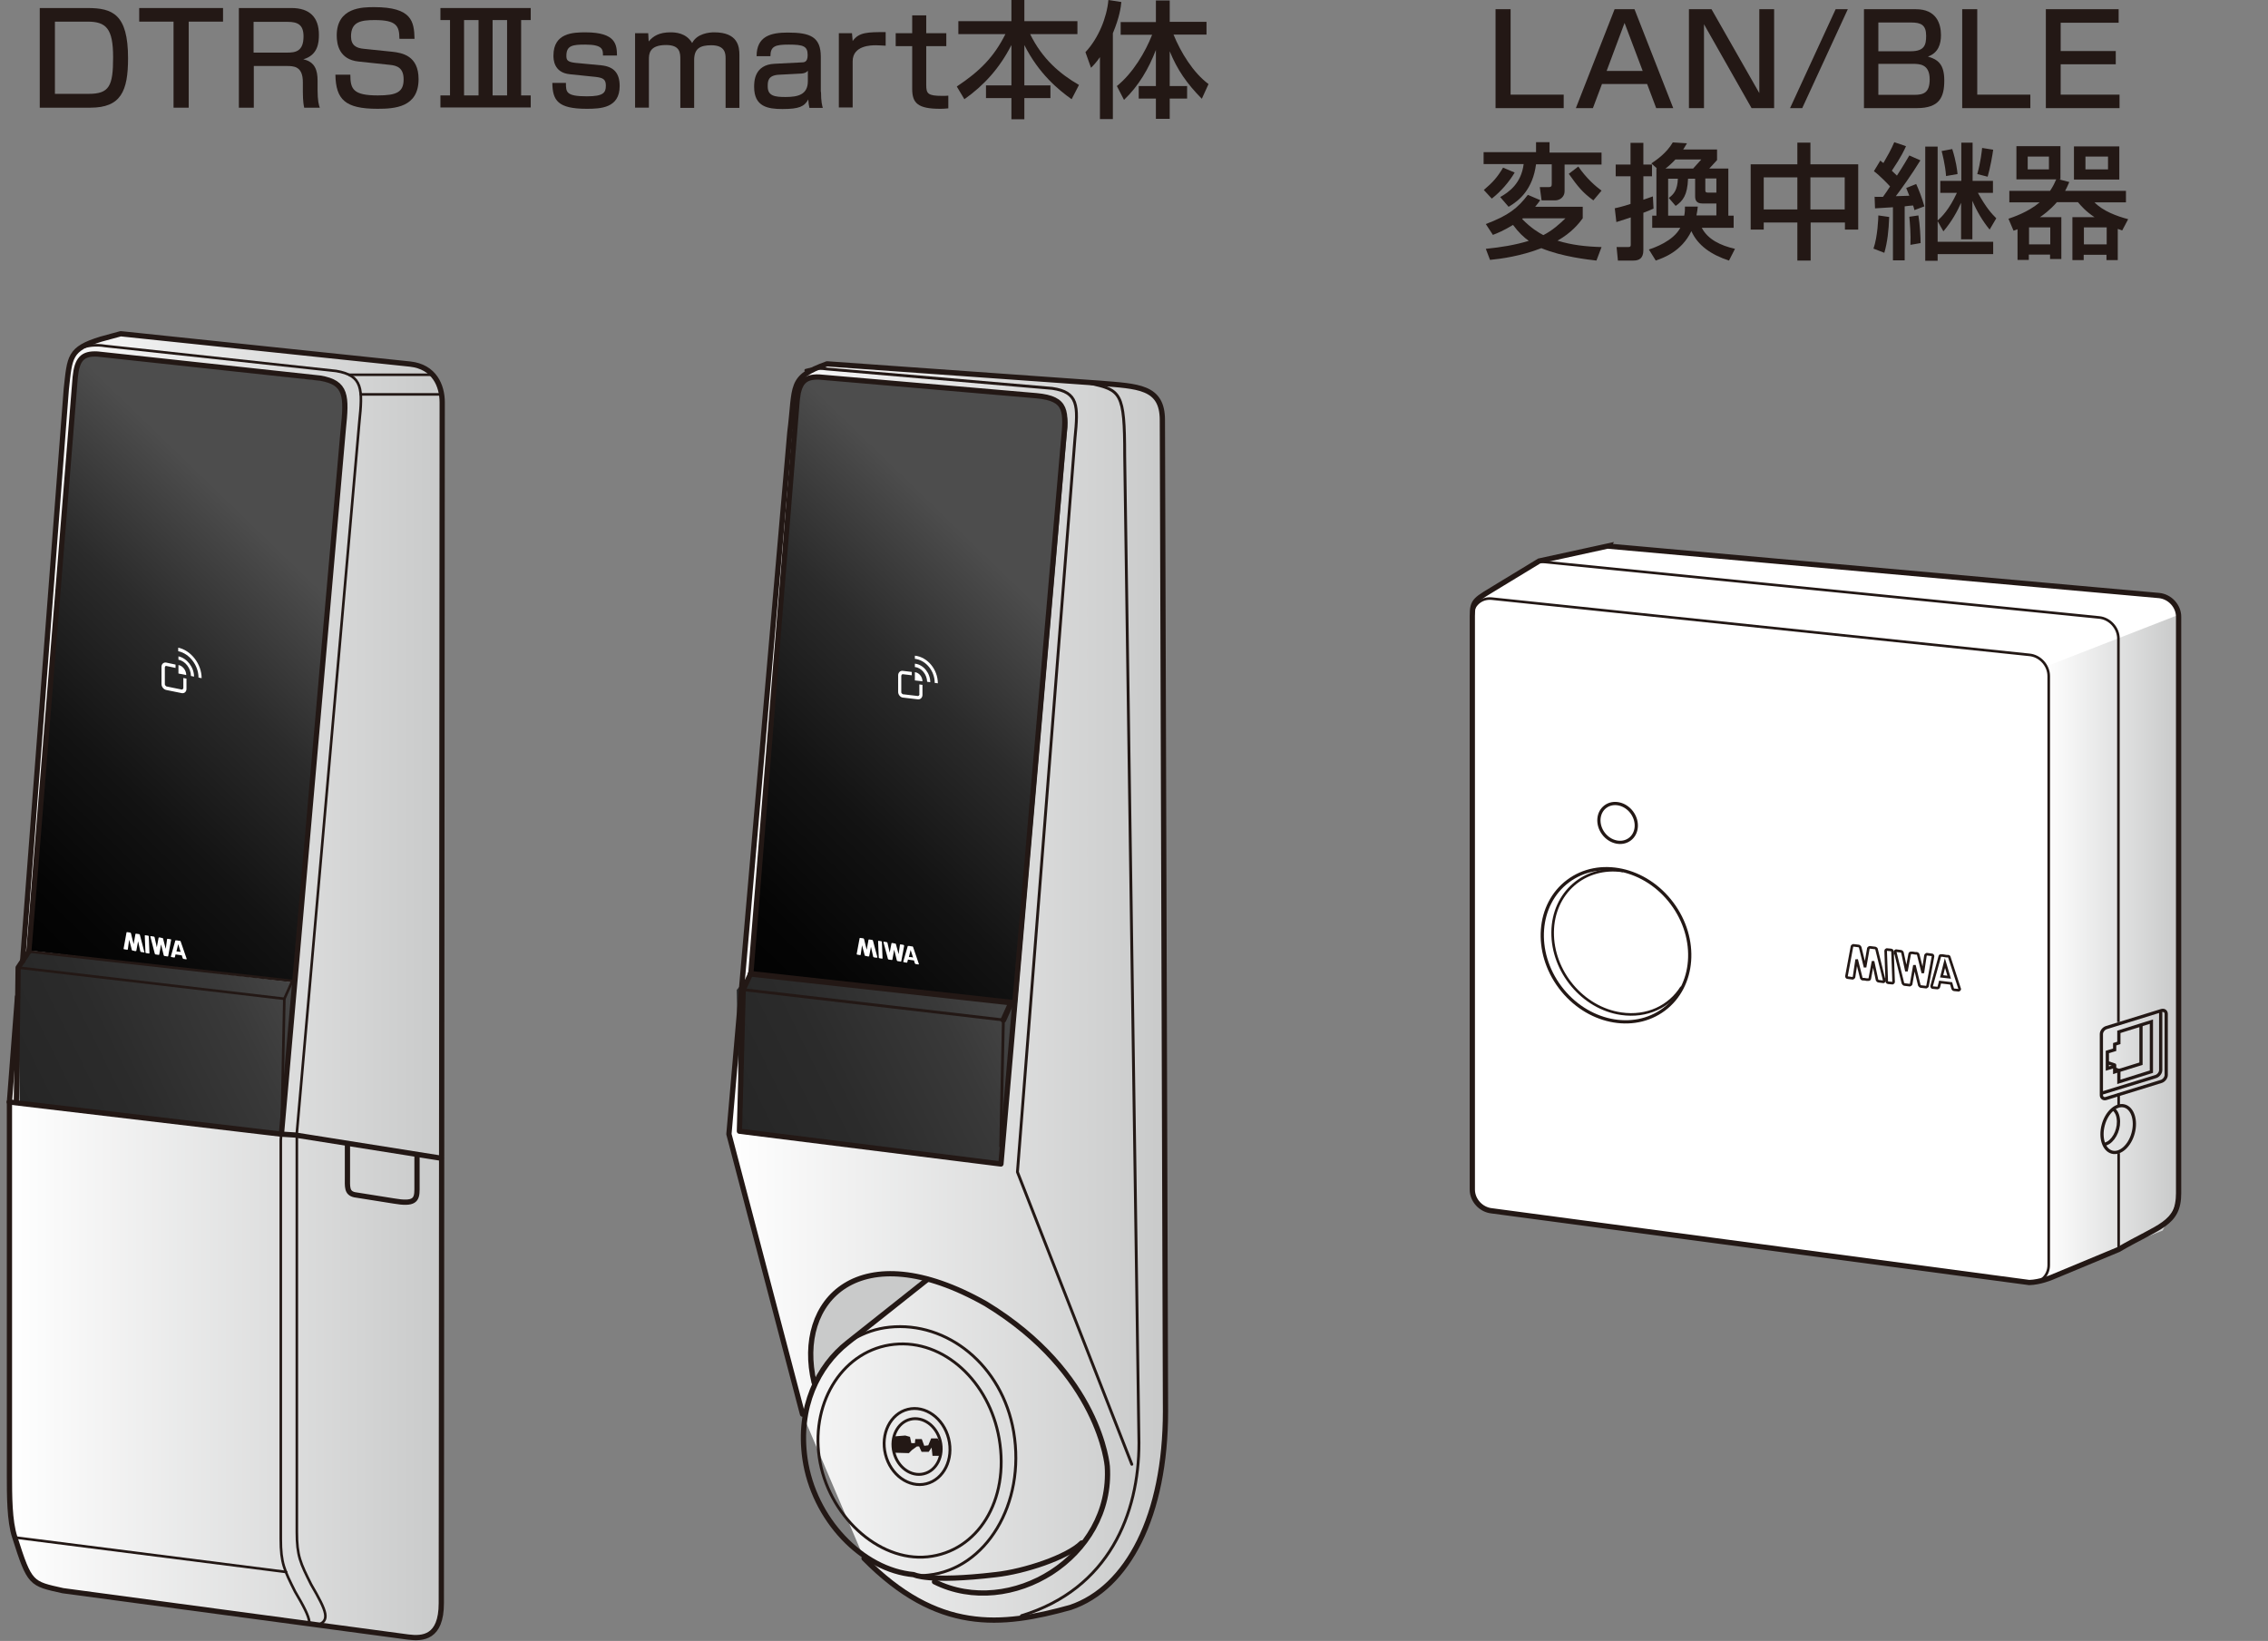 <svg fill="none" height="178" viewBox="0 0 246 178" width="246" xmlns="http://www.w3.org/2000/svg" xmlns:xlink="http://www.w3.org/1999/xlink"><rect x="0" y="0" width="246" height="178" fill="#808080" stroke="none"/><linearGradient id="a"><stop offset="0" stop-color="#fff"/><stop offset="1" stop-color="#c9caca"/></linearGradient><linearGradient id="b" gradientUnits="userSpaceOnUse" x1="79.089" x2="126.416" xlink:href="#a" y1="107.592" y2="107.592"/><linearGradient id="c"><stop offset=".27" stop-color="#4d4d4d"/><stop offset=".47" stop-color="#2b2b2b"/><stop offset=".67" stop-color="#131313"/><stop offset=".85" stop-color="#050505"/><stop offset="1"/></linearGradient><linearGradient id="d" gradientUnits="userSpaceOnUse" x1="124.48" x2="71.639" xlink:href="#c" y1="48.512" y2="103.094"/><linearGradient id="e"><stop offset="0" stop-color="#4d4d4d"/><stop offset=".33" stop-color="#393939"/><stop offset=".69" stop-color="#2b2b2b"/><stop offset="1" stop-color="#262626"/></linearGradient><linearGradient id="f" gradientUnits="userSpaceOnUse" x1="114.057" x2="80.394" xlink:href="#e" y1="106.528" y2="123.142"/><linearGradient id="g" gradientUnits="userSpaceOnUse" x1="1" x2="47.94" xlink:href="#a" y1="106.914" y2="106.914"/><linearGradient id="h" gradientUnits="userSpaceOnUse" x1="45.98" x2="-6.449" xlink:href="#c" y1="46.384" y2="100.555"/><linearGradient id="i" gradientUnits="userSpaceOnUse" x1="35.533" x2="2.354" xlink:href="#e" y1="103.771" y2="120.143"/><linearGradient id="j" gradientUnits="userSpaceOnUse" x1="221.664" x2="236.184" xlink:href="#a" y1="102.664" y2="102.664"/><clipPath id="k"><path d="m159 1h77.976v138.84h-77.976z"/></clipPath><g fill="#231815"><path d="m9.488.871c2.709 0 4.401.653 4.401 5.441 0 3.579-.774 5.369-4.087 5.369h-5.49v-10.81zm-3.531 1.475v7.835h3.652c2.249 0 2.66-.846 2.66-3.966s-.75-3.869-2.781-3.869z"/><path d="m24.192.871v1.475h-3.724v9.335h-1.645v-9.335h-3.724v-1.475h9.069z"/><path d="m31.616.871c1.959 0 2.975.992 2.975 2.902 0 .846-.097 2.201-1.693 2.66 1.258.266 1.548 1.185 1.548 2.297v1.016c0 1.185.145 1.693.242 1.935h-1.693c-.145-.629-.145-1.499-.145-1.693v-1.064c0-1.765-.992-1.765-1.814-1.765h-3.507v4.522h-1.62v-10.81h5.731zm-4.111 1.475v3.361h3.627c.919 0 1.79-.121 1.79-1.765 0-1.282-.653-1.572-1.741-1.572h-3.676z"/><path d="m43.321 4.184c0-1.403-.363-2.007-2.66-2.007-1.499 0-2.588.169-2.588 1.765 0 .967.556 1.282 1.403 1.354l3.047.314c1.112.121 2.878.435 2.878 2.975 0 3.071-2.612 3.216-4.45 3.216-3.506 0-4.522-.992-4.571-3.7h1.62c0 1.548.29 2.249 2.974 2.249 2.056 0 2.805-.363 2.805-1.741 0-1.258-.726-1.499-1.475-1.572l-3.41-.363c-2.104-.218-2.37-1.862-2.37-2.829 0-3.071 2.829-3.071 4.063-3.071 4.087 0 4.329 1.548 4.377 3.434h-1.62z"/><path d="m57.565.871v1.306h-1.04v8.174h1.04v1.306h-9.794v-1.306h1.04v-8.174h-1.04v-1.306zm-7.231 1.306v8.174h1.572v-8.174zm3.095 0v8.174h1.572v-8.174z"/><path d="m65.4 6.022c0-.629 0-1.185-1.911-1.185-1.378 0-2.056.097-2.056 1.209 0 .435.073.677.992.774l2.805.266c1.354.145 1.983.846 1.983 2.249 0 2.394-2.08 2.467-3.579 2.467-3.144 0-3.7-.919-3.724-2.805h1.475c0 .992 0 1.451 2.273 1.451 1.79 0 2.056-.387 2.056-1.161 0-.653-.266-.846-1.088-.943l-2.805-.29c-1.79-.169-1.79-1.669-1.79-2.031 0-2.467 2.152-2.515 3.482-2.515 3.337 0 3.386 1.378 3.41 2.515h-1.499z"/><path d="m70.31 3.604.048.895c.484-.58 1.137-.992 2.37-.992.508 0 1.693.048 2.346 1.161.532-1.04 1.862-1.161 2.394-1.161 2.588 0 2.733 1.572 2.733 2.467v5.731h-1.499v-5.369c0-.532-.048-1.427-1.548-1.427-1.233 0-1.862.363-1.862 1.62v5.175h-1.499v-5.248c0-.726-.024-1.572-1.548-1.572-1.862 0-1.862 1.016-1.862 1.596v5.199h-1.499v-8.077h1.451z"/><path d="m89.052 9.964c0 1.064.121 1.475.194 1.741h-1.451c-.073-.339-.097-.484-.121-.919-.435.774-.992 1.04-2.805 1.04-1.572 0-3.071-.242-3.071-2.394 0-.556 0-2.418 2.225-2.515l2.854-.145c.363 0 .726-.024.726-.798 0-.967-.46-1.137-2.056-1.137-1.451 0-1.983.169-1.983 1.258h-1.499c0-2.177 1.548-2.563 3.386-2.563 2.467 0 3.579.484 3.579 2.636v3.821zm-1.427-2.297c-.218.29-.653.314-.75.314l-2.322.121c-1.282.048-1.282.726-1.282 1.282 0 1.04.798 1.137 1.935 1.137 1.33 0 2.418-.242 2.418-1.717v-1.112z"/><path d="m92.413 3.604.072.846c.677-.967 1.645-.967 3.579-.967v1.475c-.532-.024-.75-.048-1.064-.048-.46 0-2.515 0-2.515 1.741v5.006h-1.499v-8.053h1.451z"/><path d="m98.942 1.668h1.523v1.935h2.177v1.403h-2.177v4.208c0 .943.17 1.185 1.742 1.185.29 0 .387 0 .653-.024v1.378c-.411.048-.726.048-.895.048-2.394 0-3.023-.605-3.023-2.152v-4.643h-1.79v-1.403h1.79z"/><path d="m103.973 2.297h5.731v-2.297h1.403v2.297h5.756v1.403h-5.127c1.306 2.684 3.24 4.329 5.296 5.514l-.798 1.548c-1.427-1.016-3.555-2.757-5.127-5.877v4.377h2.829v1.378h-2.829v2.297h-1.403v-2.297h-2.757v-1.378h2.757v-4.377c-1.281 2.515-2.974 4.377-5.102 5.877l-.823-1.378c2.515-1.669 4.039-3.216 5.272-5.683h-5.102v-1.403z"/><path d="m119.33 6.167c-.436.629-.726.919-.992 1.185l-.605-1.693c1.427-1.524 2.322-3.773 2.491-5.659l1.403.218c-.048.556-.194 1.644-.919 3.386v9.311h-1.403v-6.723zm1.813 3.168c1.741-1.403 3.096-3.7 3.821-5.562h-3.41v-1.378h3.821v-2.346h1.5v2.322h3.99v1.378h-3.579c.774 1.91 2.128 4.135 3.797 5.369l-.726 1.596c-1.644-1.669-2.66-3.144-3.482-5.151v3.773h1.886v1.354h-1.886v2.201h-1.5v-2.201h-1.862v-1.354h1.862v-3.918c-.774 2.031-1.886 3.918-3.458 5.417z"/></g><path d="m93.72 169.042c7.98 8.102 14.848 7.424 22.393 5.32 6.216-2.104 10.303-9.963 10.303-21.281l-.339-107.519c0-3.652-2.66-3.652-6.771-3.99l-29.601-2.104c-4.16 1.499-3.386 2.322-4.039 7.473l-6.602 76.081 7.981 30.374" fill="url(#b)"/><path d="m110.309 108.825 5.417-62.03c.435-2.418-1.016-3.748-3.289-3.893l-23.095-1.983c-2.418-.145-2.273.145-2.829 3.41l-5.079 61.305z" fill="url(#d)"/><path d="m110.309 108.826-1.741 17.436-28.368-3.555-.29-15.332 1.499-1.742z" fill="url(#f)"/><path d="m88.495 149.357s2.829-3.168 6.143-5.998l5.659-4.329c-6.651-3.482-14.293 3.168-11.802 10.303z" fill="#c9caca"/><path d="m81.41 105.634-.798 1.717-.411 15.356 28.367 3.555 6.772-78.257c.338-3.434.435-4.764-2.902-5.079l-23.603-2.031c-1.596-.048-2.177.605-2.37 2.515l-5.03 62.248" stroke="#231815" stroke-linecap="round" stroke-linejoin="round" stroke-width=".57"/><path d="m80.611 107.35 28.222 3.289-.29 13.712" stroke="#231815" stroke-linecap="round" stroke-linejoin="round" stroke-width=".31"/><path d="m108.833 110.639.847-1.886-28.271-3.12" stroke="#231815" stroke-linecap="round" stroke-linejoin="round" stroke-width=".62"/><path d="m99.232 72.913v.895l.823.097c0-.508-.387-.943-.823-.992z" fill="#fff"/><path d="m99.232 71.994v.363c.726.072 1.306.798 1.331 1.596l.338.048c0-.992-.75-1.911-1.644-2.007z" fill="#fff"/><path d="m99.232 71.099v.363c1.185.145 2.153 1.306 2.153 2.612l.338.048c0-1.499-1.112-2.854-2.491-2.999z" fill="#fff"/><path d="m99.741 75.331s-.073.169-.169.169l-1.645-.194s-.169-.097-.169-.194v-1.814s.048-.169.145-.169l.992.121v-.363l-.992-.121c-.266-.024-.484.194-.484.484v1.814c0 .29.242.58.508.605l1.645.193c.266.024.484-.193.484-.484v-1.088l-.339-.048v1.088z" fill="#fff"/><path d="m95.17 103.844-.484-1.814s-.048-.073-.073-.073l-.339-.048s-.073 0-.073.048l-.193 1.064-.29-1.16s-.048-.073-.072-.073l-.339-.048s-.072 0-.072.048l-.314 1.693c0 .048.024.073.072.073l.29.048s.073 0 .073-.048l.145-1.016.29 1.088s.048.073.073.073h.097l.145.048h.097s.073 0 .073-.024l.193-1.016.242 1.064s.048.073.072.073l.29.048s.073 0 .073-.048z" fill="#fff"/><path d="m98.047 102.562s-.024-.073-.072-.073l-.29-.048s-.073 0-.073.048l-.145 1.016-.29-1.089s-.048-.072-.072-.072h-.097l-.145-.049h-.097s-.072 0-.072.025l-.194 1.015-.242-1.064s-.048-.072-.073-.072l-.29-.049s-.072 0-.072.049l.484 1.814s.048.072.073.072l.339.048s.073 0 .073-.048l.194-1.064.29 1.161s.048.072.072.072l.339.049s.072 0 .072-.049l.314-1.692z" fill="#fff"/><path d="m95.581 102.102-.266-.048s-.072 0-.072.048l.072 1.765s.024.073.073.073l.266.048s.073 0 .073-.048l-.073-1.765s-.024-.073-.072-.073z" fill="#fff"/><path d="m99.668 104.569-.629-1.838c0-.024-.048-.072-.073-.072h-.097l-.242-.049h-.097s-.072 0-.072.025l-.484 1.668c0 .049.024.073.072.073l.29.048s.073 0 .073-.048l.072-.29.314.048.339.048.097.315s.048.072.073.072l.29.049s.072 0 .072-.049zm-.871-.749h-.218l.193-.774.266.822-.218-.048z" fill="#fff"/><path d="m100.476 160.948c1.892-.472 2.975-2.661 2.419-4.89s-2.54-3.654-4.432-3.182c-1.892.472-2.975 2.661-2.42 4.89.556 2.229 2.54 3.654 4.433 3.182z" stroke="#231815" stroke-miterlimit="10" stroke-width=".31"/><path d="m100.587 138.789-8.657 6.868c-3.216 2.539-5.417 6.989-4.619 12.575.943 6.554 6.191 12.068 11.802 12.575 0 0 1.572.871 8.9 0 3.095-.338 7.763-1.886 9.31-3.434" stroke="#231815" stroke-linecap="round" stroke-linejoin="round" stroke-width=".57"/><path d="m92.582 145.246c1.161-.677 2.467-1.137 3.894-1.282 6.239-.653 12.236 4.111 13.47 11.342 1.33 7.86-3.047 14.897-9.263 15.55-.604.073-1.209.073-1.789 0" stroke="#231815" stroke-linecap="round" stroke-linejoin="round" stroke-width=".31"/><path d="m108.374 156.055c1.161 6.748-2.37 12.261-7.763 12.818-5.393.556-10.834-4.571-11.753-10.786-.895-6.215 2.733-11.705 8.126-12.261 5.393-.556 10.326 4.039 11.39 10.229z" stroke="#231815" stroke-linecap="round" stroke-linejoin="round" stroke-width=".31"/><path d="m100.207 159.868c1.386-.345 2.18-1.949 1.773-3.582s-1.861-2.677-3.248-2.331-2.181 1.95-1.774 3.583c.407 1.633 1.861 2.676 3.248 2.33z" stroke="#231815" stroke-miterlimit="10" stroke-width=".31"/><path d="m102.062 156.612-.363-.58h-.701l-.314.749-.436.049-.266-.726h-.701l-.048.436h-.387l-.145-.678-.508-.145-1.209.097c-.194.58-.121 1.451 0 1.765l1.596.049.339-.339.532-.387h.242l.266.581h.774l.314-.46.097.895h.895l.024-1.282z" fill="#231815"/><path d="m87.407 40.169c.387-.097 1.137-.314 2.273-.145l24.45 2.104c2.829.411 2.829 1.838 2.467 5.417l-6.24 79.588 12.406 31.705" stroke="#231815" stroke-linecap="round" stroke-linejoin="round" stroke-width=".31"/><path d="m101.36 171.581c8.199 4.111 19.396-2.66 18.743-12.527 0 0-.774-10.084-13.18-17.63-13.736-7.763-20.726-.338-18.622 8.537" stroke="#231815" stroke-linecap="round" stroke-linejoin="round" stroke-width=".57"/><path d="m93.72 169.042c7.98 8.102 14.848 7.424 22.393 5.32 6.216-2.104 10.303-9.963 10.303-21.281l-.339-107.519c0-3.652-2.66-3.652-6.771-3.99l-29.601-2.104c-4.16 1.499-3.386 2.322-4.039 7.473l-6.602 76.081 7.981 30.374" stroke="#231815" stroke-linecap="round" stroke-linejoin="round" stroke-width=".57"/><path d="m118.217 41.572c3.338.774 3.773.895 3.773 7.86l1.548 107.085c0 7.642-3.217 15.84-12.745 18.742" stroke="#231815" stroke-linecap="round" stroke-linejoin="round" stroke-width=".31"/><path d="m2.451 104.278 4.74-62.078c.387-3.482.29-4.353 3.773-5.417l2.128-.58 31.39 3.289c2.612.29 3.482 2.322 3.482 4.16l-.097 130.252c0 3.772-2.031 3.869-3.579 3.675l-37.46-5.03c-3.482-.774-3.603-.701-5.224-5.804-.58-1.741-.58-4.546-.58-6.771v-40.459l.871-11.39.58-3.87z" fill="url(#g)"/><path d="m32.099 106.601 5.224-62.272c.435-2.467-1.306-3.047-3.627-3.192l-22.732-2.612c-2.467-.145-2.322.145-2.902 3.482l-4.788 61.111z" fill="url(#h)"/><path d="m32.099 106.601-1.596 16.227-28.391-3.193-.145-15.066 1.306-1.451z" fill="url(#i)"/><path d="m2.451 104.278 4.74-62.078c.387-3.482.29-4.353 3.773-5.417l2.128-.58 31.39 3.289c2.612.29 3.482 2.322 3.482 4.16l-.097 130.252c0 3.772-2.031 3.869-3.579 3.675l-37.46-5.03c-3.482-.774-3.603-.701-5.224-5.804-.58-1.741-.58-4.546-.58-6.771v-40.459l.871-11.39" stroke="#231815" stroke-linecap="round" stroke-linejoin="round" stroke-width=".57"/><path d="m47.843 125.633-15.84-2.515-1.548-.097-29.455-3.482" stroke="#231815" stroke-linecap="round" stroke-linejoin="round" stroke-width=".57"/><path d="m45.231 125.343v3.675c0 1.161-.29 1.645-2.515 1.258l-4.256-.677c-.871-.194-.774-.871-.774-1.935v-3.579" stroke="#231815" stroke-linecap="round" stroke-linejoin="round" stroke-width=".57"/><path d="m3.128 103.215-1.161 1.741-.193 14.583" stroke="#231815" stroke-linecap="round" stroke-linejoin="round" stroke-width=".57"/><path d="m1.967 104.957 28.875 3.385-.29 14.002" stroke="#231815" stroke-linecap="round" stroke-linejoin="round" stroke-width=".28"/><path d="m30.842 108.342.871-1.935-28.585-3.192" stroke="#231815" stroke-linecap="round" stroke-linejoin="round" stroke-width=".28"/><path d="m37.903 40.652h8.779" stroke="#231815" stroke-linecap="round" stroke-linejoin="round" stroke-width=".28"/><path d="m39.161 42.78h8.779" stroke="#231815" stroke-linecap="round" stroke-linejoin="round" stroke-width=".28"/><path d="m19.355 72.139v.919l.846.169c0-.508-.387-1.016-.846-1.088z" fill="#fff"/><path d="m19.355 71.196v.363c.75.145 1.354.943 1.354 1.765l.339.073c0-1.016-.774-2.007-1.693-2.201z" fill="#fff"/><path d="m19.33 70.277v.363c1.209.242 2.201 1.524 2.201 2.854l.339.073c0-1.548-1.161-3.023-2.539-3.313z" fill="#fff"/><path d="m19.887 74.654s-.073.169-.169.145l-1.669-.339s-.169-.121-.169-.218v-1.862s.048-.169.145-.145l1.016.218v-.363l-1.016-.218c-.266-.048-.508.145-.508.46v1.862c0 .314.242.605.532.653l1.669.339c.266.048.508-.145.508-.459v-1.113l-.339-.072z" fill="#fff"/><path d="m15.655 103.264-.484-1.862s-.048-.073-.072-.073l-.339-.048s-.072 0-.072.048l-.194 1.088-.29-1.185s-.048-.072-.072-.072l-.339-.049s-.073 0-.073.049l-.314 1.741c0 .048.024.072.073.072l.314.049s.072 0 .072-.049l.145-1.039.29 1.112s.048.073.073.073h.097l.145.048h.097s.072 0 .072-.024l.194-1.04.242 1.088s.048.073.073.073l.314.048s.073 0 .073-.048z" fill="#fff"/><path d="m18.581 101.958s-.024-.073-.073-.073l-.314-.048s-.072 0-.072.048l-.145 1.04-.29-1.113s-.048-.072-.073-.072h-.097l-.145-.049h-.097s-.073 0-.073.025l-.194 1.04-.242-1.089s-.048-.072-.072-.072l-.314-.049s-.073 0-.073.049l.484 1.862s.048.072.072.072l.339.049s.073 0 .073-.049l.193-1.088.29 1.185s.048.073.073.073l.339.048s.073 0 .073-.048l.314-1.741z" fill="#fff"/><path d="m16.066 101.498-.29-.048s-.073 0-.073.048l.073 1.814s.024.072.072.072l.29.049s.073 0 .073-.049l-.073-1.813s-.024-.073-.072-.073z" fill="#fff"/><path d="m20.25 104.013-.653-1.887c0-.024-.048-.072-.073-.072h-.097l-.242-.049h-.097s-.072 0-.072.025l-.484 1.717c0 .048.024.072.073.072l.29.048s.072 0 .072-.048l.073-.29.339.048.339.049.097.314s.048.073.073.073l.29.048s.072 0 .072-.048zm-.895-.774-.218-.049.194-.774.266.847-.242-.048z" fill="#fff"/><path d="m34.325 176.321c1.548-.484 1.161-1.451-.58-4.45-1.161-2.321-1.548-3.095-1.548-5.707v-43.264l6.771-77.048c.387-3.676.387-5.127-2.515-5.611l-25.006-2.708c-1.161-.194-1.935 0-2.322.097" stroke="#231815" stroke-linecap="round" stroke-linejoin="round" stroke-width=".28"/><path d="m30.528 123.021 6.699-76.395c.387-3.676.387-5.127-2.515-5.611l-24.135-2.612c-1.644-.097-2.225.58-2.418 2.515l-5.03 62.272" stroke="#231815" stroke-linecap="round" stroke-linejoin="round" stroke-width=".57"/><path d="m33.551 175.934c-.073-.677-.605-1.693-1.548-3.289-1.161-2.321-1.548-3.095-1.548-5.707v-43.264l.048-.677" stroke="#231815" stroke-linecap="round" stroke-linejoin="round" stroke-width=".28"/><path d="m1.58 166.769 29.455 3.748" stroke="#231815" stroke-linecap="round" stroke-linejoin="round" stroke-width=".28"/><g clip-path="url(#k)"><path d="m163.848 1v9.264h5.76v1.464h-7.392v-10.728z" fill="#231815"/><path d="m181.488 11.728h-1.848l-.984-2.616h-4.896l-.984 2.616h-1.848l4.2-10.728h2.16zm-7.224-4.032h3.912l-1.968-5.208z" fill="#231815"/><path d="m185.64 1 5.184 9.096v-9.096h1.608v10.728h-2.448l-5.16-9.096v9.096h-1.632v-10.728h2.424z" fill="#231815"/><path d="m200.424 1-4.944 10.728h-1.32l4.944-10.728z" fill="#231815"/><path d="m207.816 1c2.232 0 2.712 1.584 2.712 2.808 0 .936-.264 1.92-1.416 2.328 1.056.312 1.776.792 1.776 2.592s-.504 3-2.976 3h-5.736v-10.728h5.664zm-4.08 1.44v3.12h3.504c1.512 0 1.68-.696 1.68-1.68 0-1.152-.528-1.44-1.632-1.44zm0 4.488v3.36h3.912c1.008 0 1.656-.24 1.656-1.68 0-1.68-1.128-1.68-1.848-1.68z" fill="#231815"/><path d="m214.464 1v9.264h5.76v1.464h-7.392v-10.728h1.608z" fill="#231815"/><path d="m229.8 1v1.464h-6.288v3.072h5.976v1.44h-5.976v3.288h6.384v1.464h-7.992v-10.728z" fill="#231815"/><path d="m168.072 15.472v1.08h5.64v1.296h-4.008v2.904c0 .6-.504.984-1.032.984h-1.464l-.192-1.44h.96c.312 0 .336-.12.336-.408v-2.064h-1.704c-.36 2.688-1.776 3.912-2.976 4.608l-.912-1.056c.936-.528 2.28-1.464 2.544-3.576h-4.344v-1.296h5.688v-1.08h1.464zm-3.792 3.264c-.6 1.008-1.488 2.04-2.472 2.808l-.864-.936c.984-.84 1.44-1.344 2.088-2.424l1.248.528zm7.392 3.72v1.224c-.408.552-1.2 1.56-2.736 2.424 1.536.48 3.096.648 4.776.696l-.552 1.464c-.84-.096-3.72-.408-5.976-1.344-2.232.864-4.344 1.152-5.568 1.272l-.456-1.2c1.656-.168 3.144-.408 4.656-.864-.528-.384-1.104-.912-1.704-1.728-1.08.648-1.632.864-2.184 1.08l-.768-1.176c2.472-.936 3.456-1.728 4.56-3.168l1.344.576c-.24.336-.336.456-.552.72h5.16zm-6.48 1.224-.096.072c.984 1.008 1.8 1.488 2.304 1.752.984-.504 1.728-1.176 2.4-1.824zm7.632-1.944c-1.176-.864-1.656-1.464-2.664-2.88l1.032-.792c.888 1.296 1.896 2.16 2.52 2.616z" fill="#231815"/><path d="m175.128 22.6c.456-.12.888-.192 1.728-.48v-3h-1.608v-1.272h1.608v-2.352h1.392v2.352h.936v1.272h-.936v2.544c.192-.072.936-.312 1.032-.36l.072 1.32c-.36.168-.768.336-1.104.456v4.056c0 .888-.456 1.128-1.08 1.128h-1.68l-.144-1.464h1.272c.24 0 .264-.096.264-.264v-2.952c-.408.144-.744.24-1.56.504l-.168-1.464zm4.536.768v-5.112h.048l-.6-.528c.576-.384 1.656-1.128 2.328-2.28l1.536.096c-.12.192-.144.264-.408.672h3.672v1.152c-.12.144-.672.744-.84.912h2.064v5.112h.576v1.32h-3.456c.648 1.248 2.016 1.92 3.6 2.28l-.648 1.272c-1.92-.624-3.384-1.632-4.08-3.192-1.08 2.232-3.048 2.904-3.864 3.192l-.744-1.2c.576-.192 2.616-.888 3.408-2.352h-3.048v-1.32h.48zm3.984-5.088c.288-.312.84-.936.888-.984h-2.808c-.336.36-.744.744-1.08.984zm-.96 5.088c.072-.384.072-.624.072-.96h1.392c-.048.432-.072.624-.144.96h2.16v-1.296h-1.536c-.696 0-.768-.456-.768-.792v-1.896h-.768c-.072 1.8-.552 2.4-1.344 2.952l-.744-.864c.552-.408.936-.864.984-2.088h-1.056v4.008h1.728zm2.28-4.008v1.272c0 .216.072.264.36.264h.84v-1.536h-1.176z" fill="#231815"/><path d="m196.368 15.472v2.352h5.184v7.08h-1.44v-.768h-3.72v4.128h-1.44v-4.128h-3.648v.768h-1.416v-7.08h5.064v-2.352h1.44zm-5.064 3.768v3.48h3.648v-3.48zm5.064 0v3.48h3.72v-3.48z" fill="#231815"/><path d="m204.912 23.536c-.048 1.44-.192 2.736-.528 3.888l-1.176-.456c.456-1.296.528-3.36.528-3.6zm-1.56-2.184h.888c.264-.36.552-.792.768-1.128-.168-.192-1.08-1.152-1.752-1.656l.696-1.152c.192.168.24.216.336.264.432-.744.84-1.464 1.176-2.256l1.272.432c-.168.384-.504 1.128-1.536 2.664.144.144.288.264.552.528.768-1.176 1.08-1.752 1.344-2.184l1.2.528c-.888 1.464-2.16 3.24-2.664 3.888.192 0 1.224-.048 1.464-.048-.12-.336-.216-.504-.336-.84l1.08-.432c.264.576.624 1.464.888 2.424l-1.08.408c-.048-.216-.072-.312-.144-.504-.144 0-.744.072-.912.096v5.856h-1.272v-5.76c-.288 0-1.632.12-1.944.12l-.048-1.296zm4.728 2.016c.168.984.24 2.424.24 3l-1.104.192c.048-1.128-.048-2.328-.12-3.048zm2.088.552v2.304h6.024v1.344h-6.024v.72h-1.344v-12.384h1.344v8.016c.432-.384 1.248-1.176 2.088-3h-1.8v-1.296h2.28v-4.152h1.224v4.152h2.208v1.296h-1.632c.912 1.632 1.464 2.232 1.992 2.76l-.72 1.224c-.768-.936-1.392-1.992-1.872-3.12v4.176h-1.224v-3.96c-.408.912-.984 1.992-1.92 3.096l-.648-1.152zm1.584-7.752c.432 1.368.528 2.256.576 2.712l-1.248.216c-.072-1.176-.432-2.544-.48-2.712zm4.44.072c-.072.552-.312 1.944-.6 2.928l-1.128-.288c.36-1.224.504-2.544.528-2.832z" fill="#231815"/><path d="m218.856 24.856c-.12.048-.288.12-.456.168l-.552-1.296c.48-.168 2.112-.696 3.384-1.776h-3.288v-1.248h4.416c.336-.504.48-.816.672-1.248h-4.32v-3.6h4.776v3.6h-.168l1.128.288c-.144.312-.216.528-.456.96h6.6v1.248h-3.408c.912.936 2.376 1.488 3.648 1.824l-.648 1.224c-.192-.072-.312-.12-.48-.168v3.384h-1.224v-.576h-2.472v.576h-1.224v-4.656h2.4c-.936-.624-1.44-1.2-1.8-1.632h-2.28c-.744.864-1.584 1.464-1.848 1.632h2.328v4.536h-1.224v-.48h-2.304v.576h-1.224v-3.384zm1.08-7.872v1.392h2.304v-1.392zm.144 7.68v1.848h2.304v-1.848zm4.872-8.784h4.92v3.6h-4.92zm1.08 8.784v1.848h2.472v-1.848zm.168-7.68v1.392h2.448v-1.392z" fill="#231815"/><path d="m174.504 59.248 59.688 5.352c1.176.12 2.112 1.152 2.112 2.304v62.52c0 3.384-2.088 3.528-6.528 6.12l-7.272 3.024s-1.248.528-2.4.552l-58.296-7.776c-1.176-.12-2.112-1.152-2.112-2.304v-62.208c0-1.776.336-1.752 2.904-3.336l4.344-2.64 7.584-1.656z" fill="#fff"/><path d="m221.664 138.592.288-1.608v-64.704l14.232-5.544v63.24l-.816 1.896-.792 1.608z" fill="url(#j)"/><g stroke="#231815"><path d="m229.776 110.872v-41.592c0-1.176-.96-2.208-2.112-2.304l-60.72-6.072" stroke-width=".28"/><path d="m220.104 139.144c1.176.12 2.112-.744 2.112-1.92v-63.888c0-1.176-.96-2.208-2.112-2.304l-58.296-6.096c-1.176-.12-2.112.744-2.112 1.92" stroke-width=".28"/><path d="m174.504 59.248 59.688 5.352c1.176.12 2.112 1.152 2.112 2.304v62.52c0 3.384-2.088 3.528-6.528 6.12l-7.272 3.024s-1.248.528-2.4.552l-58.296-7.776c-1.176-.12-2.112-1.152-2.112-2.304v-62.208c0-1.776.336-1.752 2.904-3.336l4.344-2.64 7.584-1.656z" stroke-width=".57"/><path d="m180.489 109.491c3.353-2.51 3.74-7.659.864-11.5-2.876-3.841-7.925-4.92-11.278-2.41-3.353 2.51-3.74 7.659-.864 11.5 2.875 3.842 7.925 4.92 11.278 2.41z" stroke-width=".35"/><path d="m176.04 94.48c-4.152-.624-7.584 2.352-7.632 6.624-.048 4.272 3.264 8.256 7.44 8.856 2.784.408 5.232-.768 6.552-2.88" stroke-width=".28"/><path d="m176.777 91.035c.849-.635.945-1.942.214-2.918s-2.011-1.252-2.86-.617-.945 1.942-.214 2.918 2.011 1.252 2.86.617z" stroke-width=".35"/><path d="m204.384 106.384-.84-3.408c0-.072-.072-.12-.144-.144l-.6-.072s-.12.048-.144.096l-.36 2.064-.528-2.16s-.072-.12-.144-.144l-.6-.072s-.12.048-.144.096l-.6 3.24v.024c0 .072.048.144.12.144l.552.072s.12-.048.144-.12l.288-1.92.504 2.016s.072.12.144.12h.168l.288.048h.168s.12 0 .144-.072l.36-1.92.432 2.016s.072.144.144.144l.552.072s.12-.048.12-.12c0 0 0 0 0-.024z" stroke-width=".28"/><path d="m205.56 103.24.84 3.408s.072.12.144.144l.6.072s.12-.048.144-.096l.36-2.064.528 2.16s.072.12.144.144l.6.072s.12-.048.144-.096l.6-3.24s0 0 0-.024c0-.072-.048-.144-.12-.144l-.552-.072s-.12.048-.144.12l-.288 1.92-.504-2.016s-.072-.12-.144-.12h-.168l-.288-.048h-.168s-.12 0-.144.072l-.36 1.92-.432-2.016s-.072-.144-.144-.144l-.552-.072s-.12.048-.12.12v.024z" stroke-width=".28"/><path d="m205.272 106.648s.12-.048.12-.12l-.12-3.336s-.048-.144-.12-.144l-.504-.048s-.12.048-.12.12l.12 3.336s.048.144.12.144z" stroke-width=".28"/><path d="m212.568 107.296-1.128-3.456c0-.072-.072-.12-.144-.12h-.168l-.432-.072h-.168s-.12 0-.12.072l-.888 3.216v.048c0 .072.048.144.12.144l.504.048s.12-.024.144-.096l.144-.552 1.2.144.168.576s.072.12.144.12l.504.048s.12-.048.12-.12zm0 0s0-.024 0-.048zm-1.968-1.392.36-1.44.456 1.536z" stroke-width=".28"/><path d="m231.375 122.907c.37-1.383-.057-2.698-.953-2.938s-1.923.687-2.293 2.07c-.37 1.382.057 2.698.953 2.938s1.923-.687 2.293-2.07z" stroke-width=".35"/><path d="m229.152 120.256c.288.168.528.528.6 1.032.168 1.008-.312 2.184-1.056 2.664-.168.096-.336.168-.48.192" stroke-width=".35"/><path d="m229.8 125.08v10.488" stroke-width=".28"/><path d="m229.8 118.624v1.272" stroke-width=".28"/><path d="m234.432 117.304-5.976 1.848c-.288.096-.528-.072-.528-.36v-6.624c0-.288.24-.6.528-.696l5.976-1.848c.288-.096.528.072.528.36v6.624c0 .288-.24.6-.528.696z" stroke-width=".35"/><path d="m234.36 109.744v6.336c0 .288-.24.6-.528.696l-5.928 1.824" stroke-width=".35"/><path d="m229.824 111.928v1.2l-.456.144v.6l-.792.24v1.8l.792-.24v.6l.456-.144v1.224l3.528-1.104v-5.424z" stroke-width=".35"/><path d="m229.824 116.128 2.4-.744v-4.128" stroke-width=".35"/><path d="m229.44 115.552-.792-.264" stroke-width=".35"/><path d="m229.824 116.128-.408-.168" stroke-width=".35"/></g></g></svg>